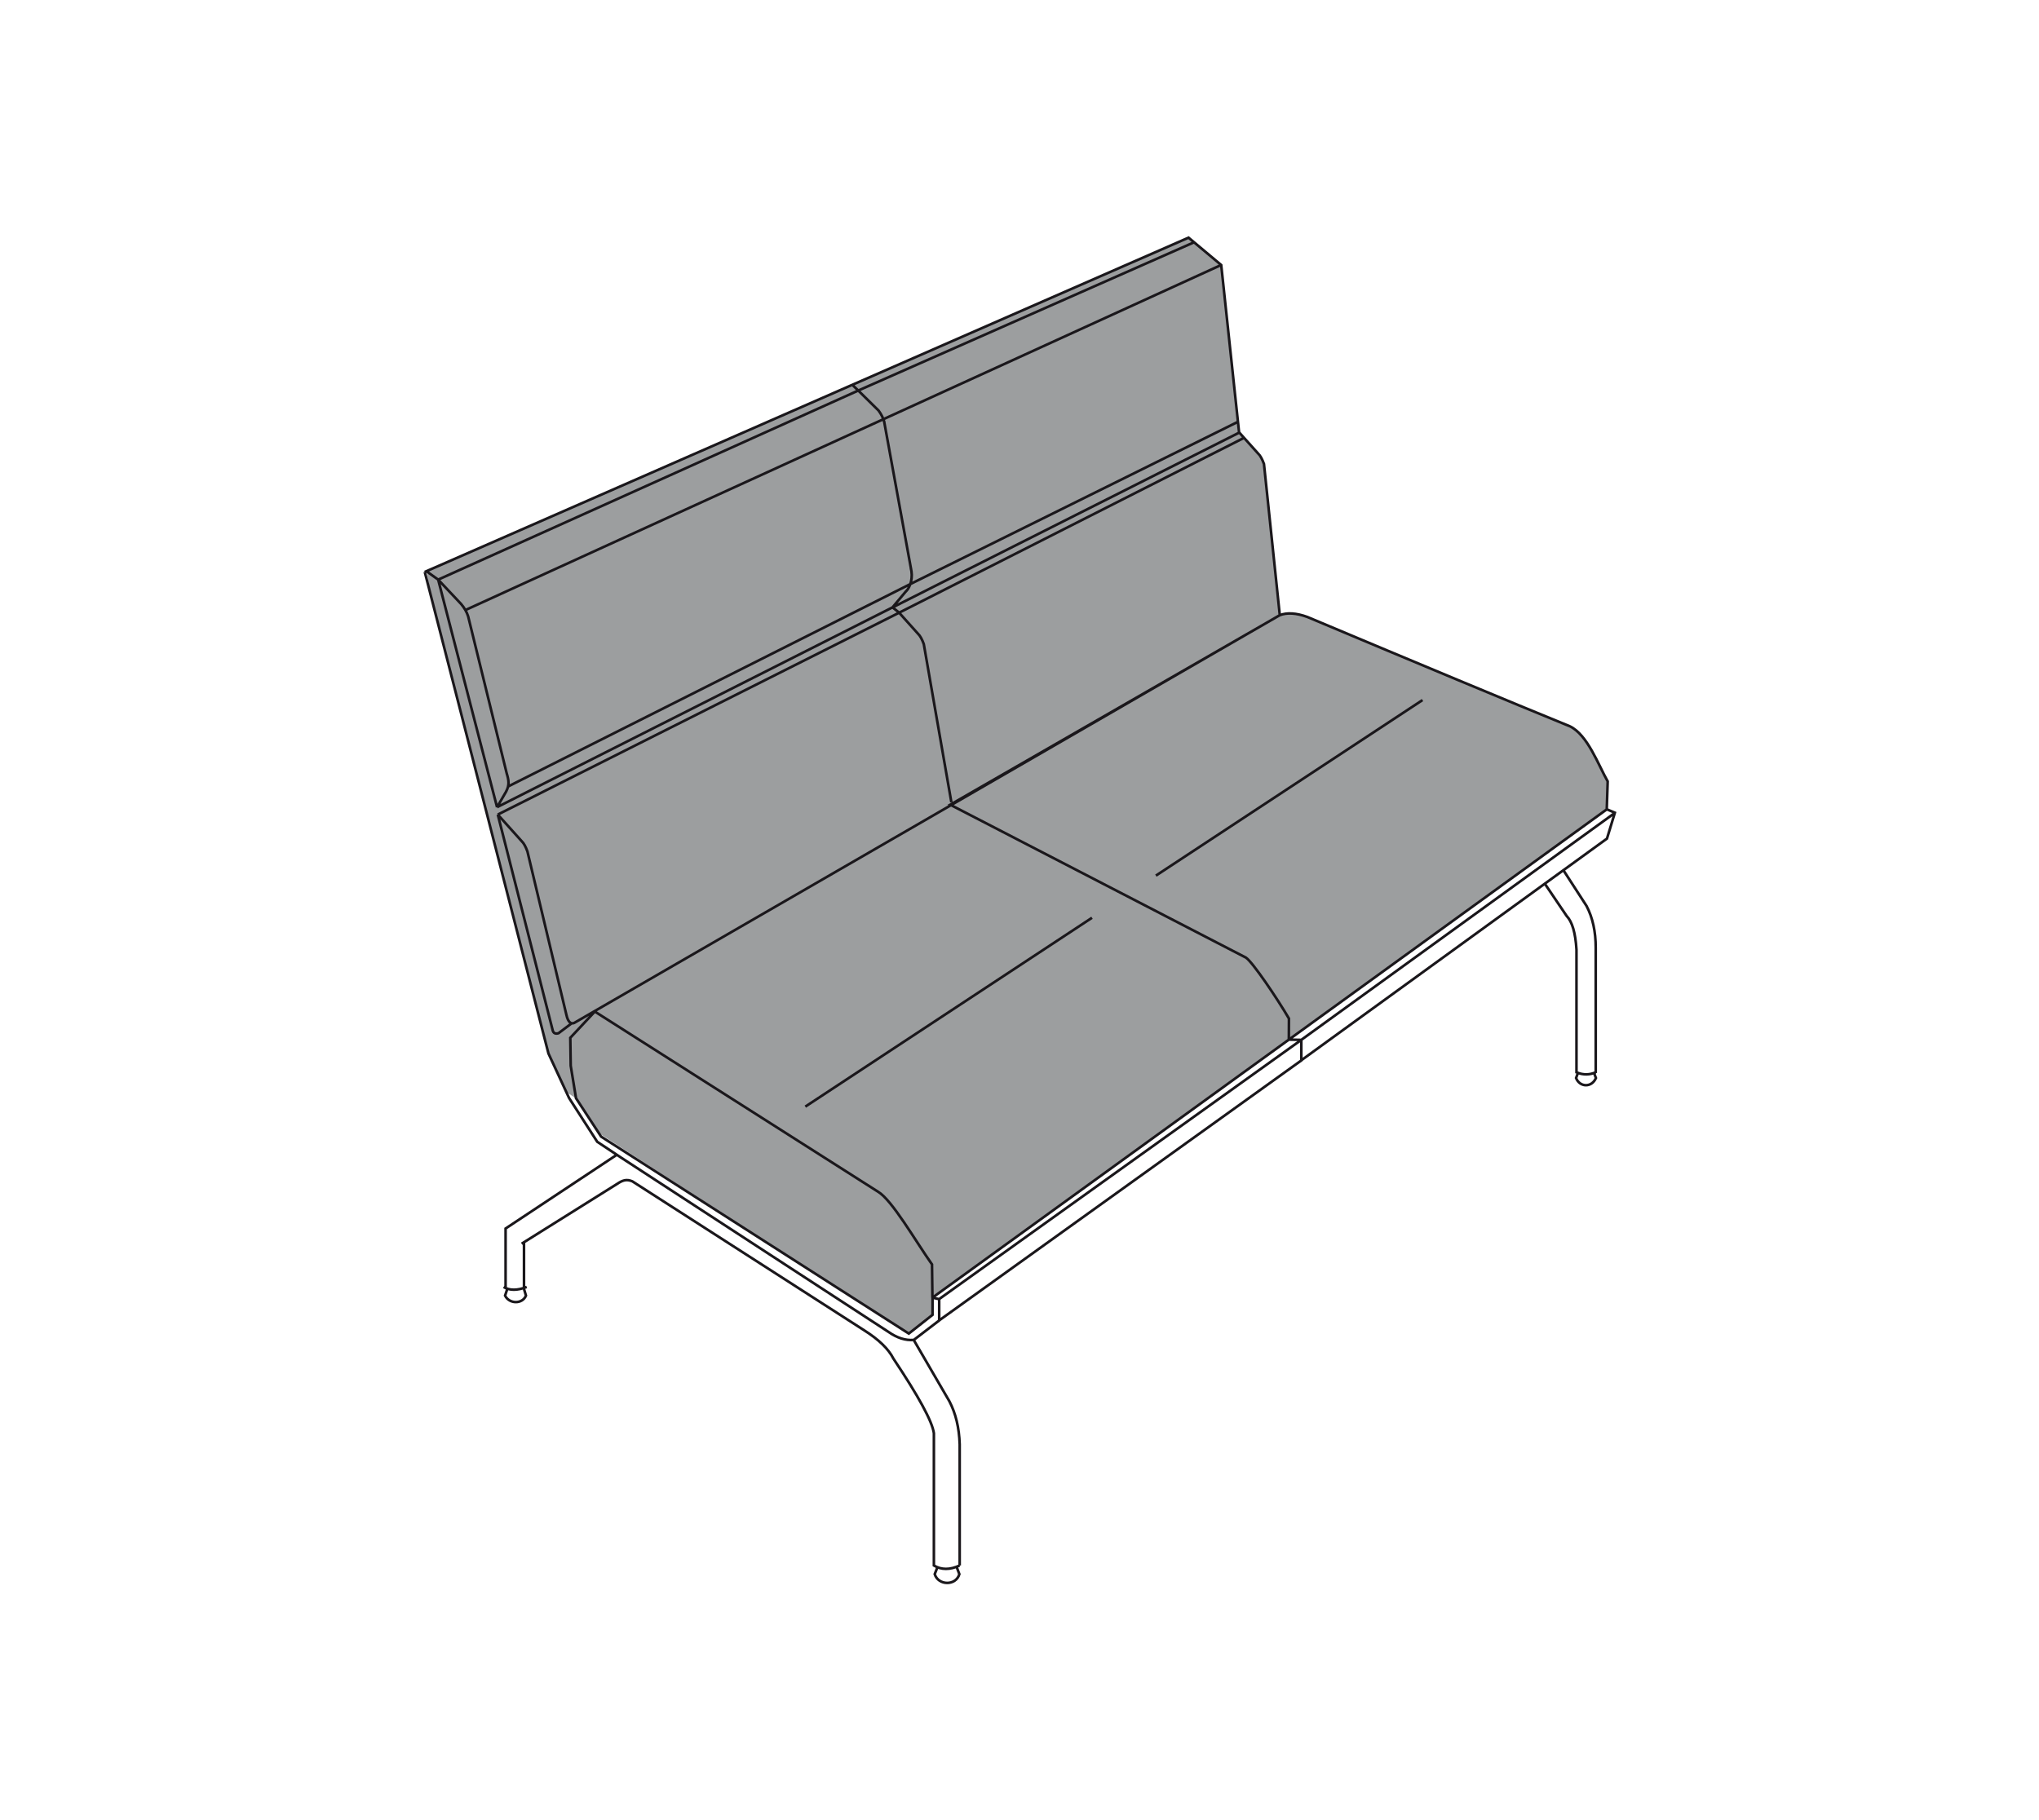<?xml version="1.0" encoding="utf-8"?>
<!-- Generator: Adobe Illustrator 26.0.2, SVG Export Plug-In . SVG Version: 6.00 Build 0)  -->
<svg version="1.1" id="Layer_1" xmlns="http://www.w3.org/2000/svg" xmlns:xlink="http://www.w3.org/1999/xlink" x="0px" y="0px"
	 viewBox="0 0 196 175" style="enable-background:new 0 0 196 175;" xml:space="preserve">
<style type="text/css">
	.st0{fill:#9C9E9F;}
	
		.st1{clip-path:url(#SVGID_00000044170857230221936340000008187485937564118411_);fill:none;stroke:#1A171B;stroke-width:0.25;stroke-miterlimit:22.926;}
	.st2{fill:none;stroke:#1A171B;stroke-width:0.25;}
</style>
<g>
	<polygon class="st0" points="73.86,40.53 49.46,51.21 41,54.92 41.38,57.12 44.47,69.14 51.72,97.39 52.72,101.29 54.43,104.99 
		55.36,105.6 57.55,108.94 81.16,124.27 87.35,128.23 89.63,126.43 89.63,124.77 123.89,99.96 154.45,77.81 154.54,75.12 
		152.74,71.7 151.53,70.24 148.49,68.83 126.94,59.84 124.7,59.04 123.52,59 123.02,59.14 121.4,44.38 120.21,42.79 119.12,41.59 
		117.4,25.48 114.26,22.85 	"/>
	<g>
		<defs>
			<rect id="SVGID_1_" x="40.42" y="22.51" width="115.16" height="129.97"/>
		</defs>
		<clipPath id="SVGID_00000074422324707782868560000003623948256152678043_">
			<use xlink:href="#SVGID_1_"  style="overflow:visible;"/>
		</clipPath>
		
			<path style="clip-path:url(#SVGID_00000074422324707782868560000003623948256152678043_);fill:none;stroke:#1A171B;stroke-width:0.25;stroke-miterlimit:22.926;" d="
			M82.5,37.55l-0.51-0.49 M82.5,37.55l32.29-14.26 M86.43,58.91l33.15-16.81 M87.5,56.16l31.51-15.61 M123.02,59.14l-1.52-14.53
			c-0.17-0.47-0.35-0.8-0.55-0.99l-1.82-2.03L85.8,58.4 M50.37,119.43v4.36 M48.6,123.84v-5.72l10.69-7.09 M59.73,111.32
			l25.66,16.73c0.84,0.59,1.65,0.85,2.44,0.78 M48.79,123.85l-0.24,0.72c0.4,0.82,1.67,0.84,2.01,0l-0.23-0.77 M48.41,123.74
			c0.57,0.35,1.31,0.35,2.22,0 M90.11,150.69l-0.26,0.66c0.34,1.11,2.04,1.14,2.37,0l-0.27-0.71 M87.83,128.83l3.43,5.9
			c0.61,1.17,0.94,2.54,0.99,4.13v11.66 M92.24,150.52c-0.92,0.43-1.75,0.43-2.47,0V137.8c-0.16-1.14-1.46-3.53-3.89-7.17
			c-0.47-0.93-1.41-1.84-2.82-2.73l-22.28-14.32c-0.58-0.24-0.96-0.08-1.43,0.23l-9.21,5.77 M85.8,58.4l0.64,0.51 M91.45,77.13
			l-2.65-15.2c-0.17-0.47-0.35-0.8-0.55-0.99l-1.82-2.03L47.85,78.32 M47.85,78.32l2.3,2.56c0.2,0.19,0.38,0.52,0.55,0.99
			l3.74,15.68c0.17,0.79,0.49,1.02,0.93,0.7l67.66-39.11 M54.95,98.39l-1.26,0.95c-0.3,0.09-0.49,0-0.56-0.27l-5.28-20.75
			 M40.83,54.99l11.89,46.3l2,4.32 M42.12,55.73l-1.13-0.81l73.26-32.07l3.14,2.63l1.72,16.11 M84.45,39.47
			c0.26,0.35,0.47,0.77,0.54,1.07 M87.55,54.64c0.24,0.81-0.01,1.78-0.46,2.22 M48.64,76.12c0.35-0.64,0.27-1.09,0.06-1.79
			 M44.84,58.61l72.56-33.14 M48.84,75.62L87.5,56.16 M87.13,56.8l-1.34,1.6L47.78,77.61 M84.98,40.48l2.61,14.31 M42.12,55.73
			L82.5,37.55l1.98,1.95 M47.78,77.61l-5.66-21.88 M48.69,76.04l-0.91,1.57 M42.12,55.73l2.21,2.35c0.32,0.38,0.54,0.77,0.67,1.18
			l3.74,15.23 M151.68,103.16l-0.18,0.49c0.35,0.9,1.51,0.94,1.91,0l-0.18-0.48 M148.5,84.97l2.09,3.09
			c0.54,0.57,0.85,1.61,0.95,3.25v11.79c0.68,0.29,1.29,0.24,1.85,0 M150.29,83.68l2.22,3.43c0.59,1.13,0.88,2.47,0.88,4.01v12.05
			 M125.09,99.98l30.15-21.83 M154.45,77.81l0.78,0.33l-0.76,2.49l-29.39,21.32 M59.73,111.32l-2.32-1.54l-2.69-4.18 M123.89,99.96
			l30.56-22.14l0.09-2.69c-0.91-1.6-1.93-4.48-3.64-5.3c-5.9-2.41-14.31-5.92-25.23-10.51c-1.07-0.39-1.96-0.44-2.65-0.17
			L91.34,77.37l28.42,14.7c0.64,0.41,3.02,3.94,4.14,5.86L123.89,99.96z M89.63,124.77l34.26-24.81l1.2,0.02 M89.63,124.77
			l-0.04-3.2c-1.64-2.33-3.84-6.19-5.19-6.99L57.18,97.26l-2.36,2.52l0.04,2.69l0.51,3.12l2.41,3.69l29.58,18.94l2.28-1.8V124.77
			l0.64,0.14v2.05l-2.44,1.87 M90.27,126.96l34.82-25v-1.98 M90.27,124.91l34.82-24.93"/>
	</g>
	<line class="st2" x1="111.11" y1="84.19" x2="136.74" y2="67.31"/>
	<line class="st2" x1="77.41" y1="106.4" x2="104.97" y2="88.24"/>
</g>
</svg>
